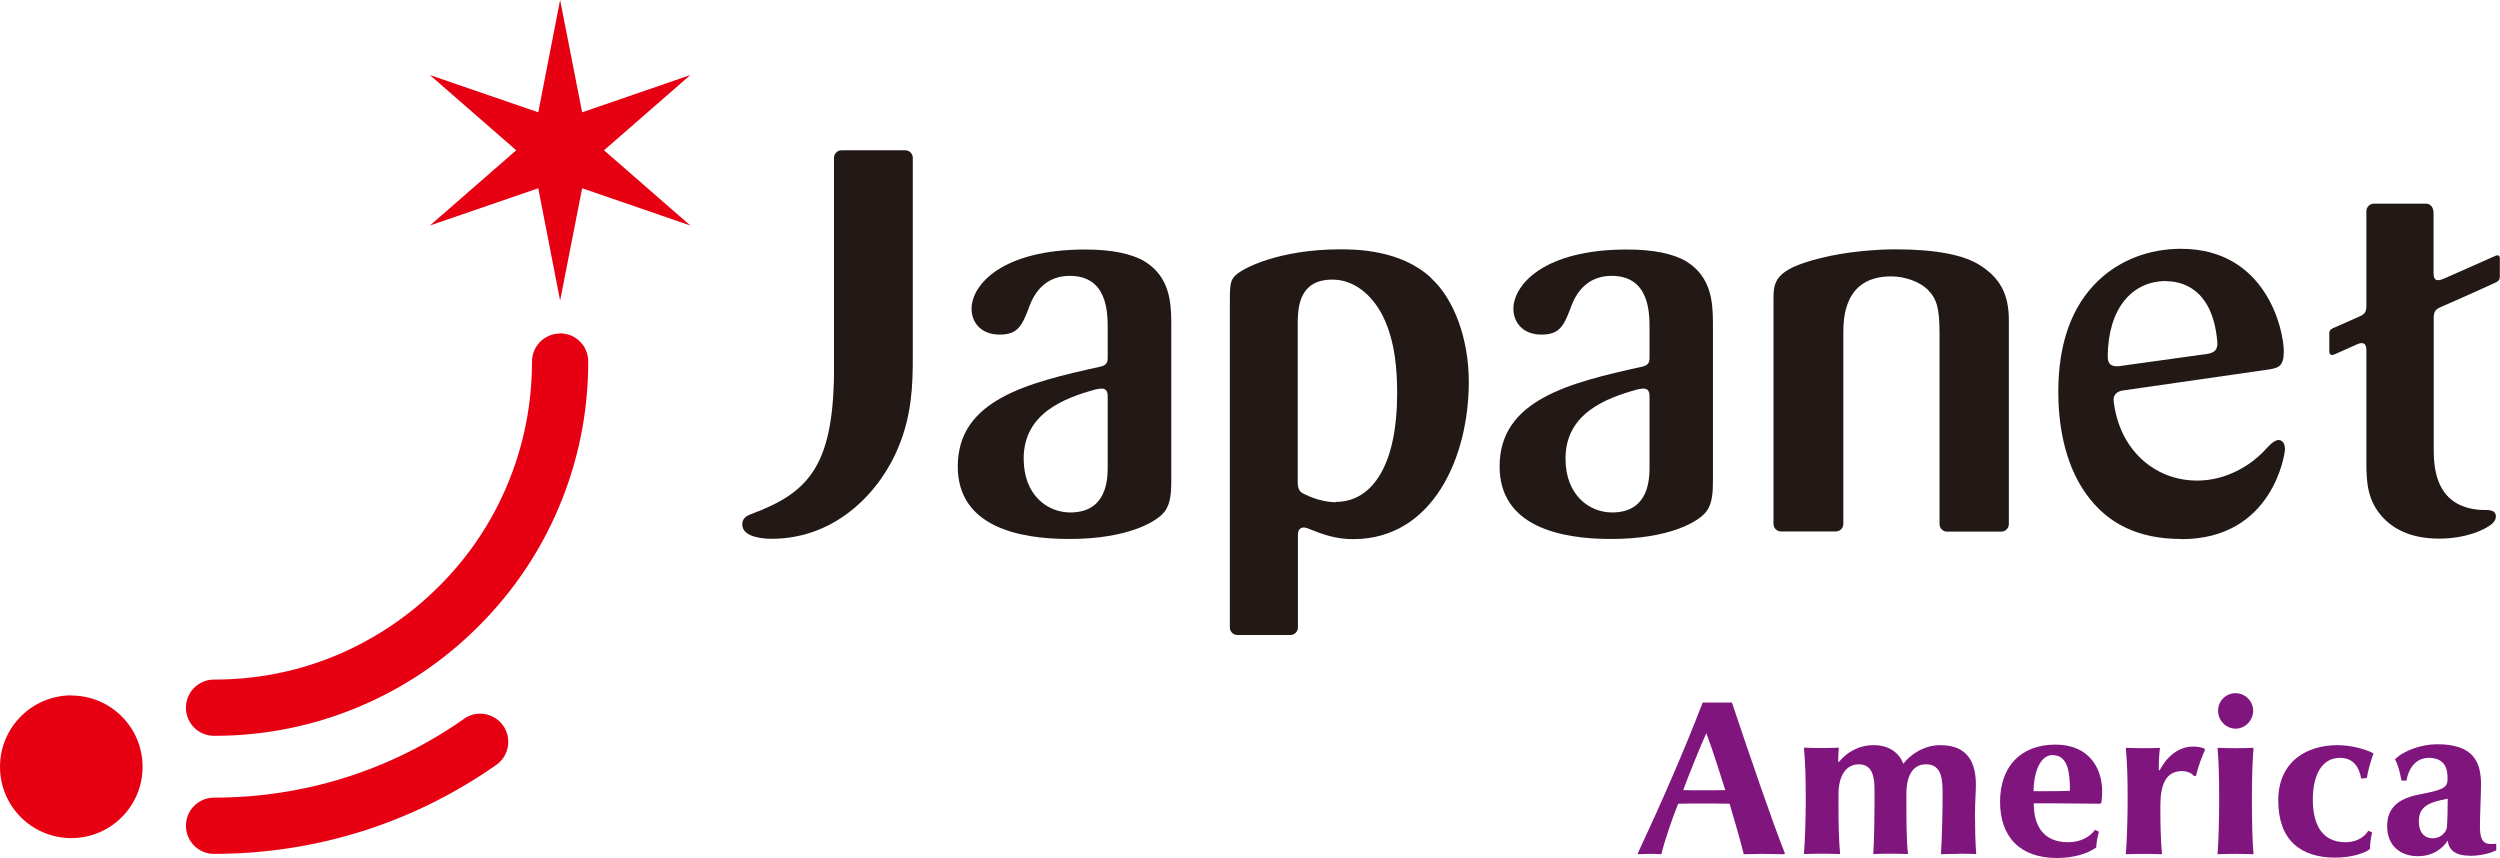 <?xml version="1.0" encoding="UTF-8"?>
<svg id="_レイヤー_2" data-name="レイヤー 2" xmlns="http://www.w3.org/2000/svg" viewBox="0 0 139.57 47.89">
  <defs>
    <style>
      .cls-1 {
        fill: #e60012;
      }

      .cls-2 {
        fill: #80167d;
      }

      .cls-3 {
        fill: #221815;
      }
    </style>
  </defs>
  <g id="_デザイン" data-name="デザイン">
    <g>
      <g>
        <g>
          <polygon class="cls-1" points="38.54 4.19 32.5 6.27 31.27 0 30.05 6.27 24 4.19 28.82 8.39 24 12.59 30.05 10.51 31.27 16.78 32.5 10.51 38.54 12.59 33.72 8.39 38.54 4.19"/>
          <path class="cls-1" d="M31.27,18.62c-.87,0-1.57,.7-1.57,1.57,0,2.4-.47,4.72-1.39,6.91-.89,2.11-2.17,4.01-3.81,5.64-1.63,1.63-3.53,2.91-5.64,3.81-2.19,.93-4.51,1.39-6.91,1.39-.87,0-1.57,.7-1.57,1.57s.7,1.57,1.57,1.57c2.82,0,5.56-.55,8.13-1.64,2.49-1.05,4.72-2.56,6.64-4.48,1.92-1.92,3.43-4.15,4.48-6.64,1.09-2.58,1.64-5.31,1.64-8.14,0-.87-.7-1.57-1.57-1.57Z"/>
          <path class="cls-1" d="M3.98,38.82C1.78,38.83,0,40.61,0,42.81c0,2.2,1.78,3.98,3.98,3.98,2.2,0,3.98-1.78,3.98-3.98,0-2.2-1.78-3.98-3.98-3.98Z"/>
          <path class="cls-1" d="M25.91,40.13c-4.1,2.88-8.93,4.4-13.96,4.4-.87,0-1.57,.7-1.57,1.57s.7,1.57,1.57,1.57c5.68,0,11.13-1.72,15.76-4.97,.71-.5,.88-1.48,.38-2.19-.5-.71-1.48-.88-2.19-.38Z"/>
        </g>
        <g>
          <path class="cls-3" d="M59.68,30.09c-2.83,0-6.21-.7-6.21-4.05,0-3.72,3.89-4.67,7.96-5.57,.31-.07,.41-.2,.41-.5v-1.62c0-.88,0-2.95-2.12-2.95-1.65,0-2.15,1.4-2.31,1.86h0c-.36,.93-.6,1.42-1.6,1.42-1.08,0-1.57-.72-1.57-1.44,0-1.33,1.69-3.31,6.34-3.31,1.48,0,2.61,.23,3.35,.68,1.35,.85,1.46,2.22,1.46,3.43v8.8c0,.63-.03,1.29-.38,1.73-.4,.53-2,1.52-5.32,1.52Zm1.49-8.35c-1.79,.49-4.02,1.35-4.02,3.86,0,2.07,1.35,3.01,2.6,3.01,2.09,0,2.09-1.93,2.09-2.57v-3.83c0-.18,0-.35-.12-.45-.14-.12-.44-.04-.54-.02Z"/>
          <path class="cls-3" d="M89.93,30.09c-2.83,0-6.21-.7-6.21-4.05,0-3.72,3.89-4.67,7.96-5.57,.31-.07,.41-.2,.41-.5v-1.62c0-.88,0-2.95-2.12-2.95-1.65,0-2.15,1.4-2.31,1.86h0c-.36,.93-.6,1.42-1.6,1.42-1.08,0-1.57-.72-1.57-1.44,0-1.33,1.69-3.31,6.33-3.31,1.48,0,2.61,.23,3.35,.68,1.35,.85,1.46,2.22,1.46,3.43v8.8c0,.63-.03,1.29-.38,1.73-.4,.53-2,1.52-5.32,1.52Zm1.49-8.35c-1.79,.49-4.02,1.35-4.02,3.86,0,2.07,1.35,3.01,2.6,3.01,2.09,0,2.09-1.93,2.09-2.57v-3.83c0-.18,0-.35-.12-.45-.14-.12-.44-.04-.54-.02Z"/>
          <path class="cls-3" d="M121.77,30.09c-2.39,0-4.12-.85-5.31-2.52-1.28-1.79-1.55-4.09-1.55-5.69,0-2.71,.75-4.8,2.24-6.22,1.2-1.14,2.83-1.77,4.61-1.77,4.76,0,5.74,4.53,5.74,5.73,0,.85-.32,.91-.79,1l-8.2,1.18c-.26,.04-.58,.19-.5,.68,.05,.37,.19,1.12,.56,1.84,.81,1.57,2.33,2.51,4.09,2.51s3.08-.98,3.66-1.57c.28-.28,.67-.81,1.01-.67,.17,.08,.25,.27,.23,.57,0,.05-.6,4.94-5.78,4.94Zm-.84-14.4c-1.94,0-3.24,1.58-3.26,4.2,0,.18,.03,.36,.16,.46,.12,.1,.33,.11,.49,.09l4.96-.69c.41-.08,.53-.29,.51-.64-.25-3.08-2.07-3.41-2.85-3.41Z"/>
          <path class="cls-3" d="M79.89,15.51c-1.71-1.59-4.26-1.59-5.09-1.59-3.29,0-5.51,1.03-5.92,1.55,0,0,0,.01-.01,.02-.2,.24-.21,.6-.21,1.46v18.08c0,.23,.19,.42,.42,.42h2.96c.23,0,.42-.19,.42-.42v-5.18c0-.15,.04-.29,.15-.35,.17-.11,.36-.02,.53,.05,.69,.27,1.4,.55,2.4,.55,4.44,0,6.46-4.55,6.46-8.78,0-2.37-.8-4.6-2.1-5.79Zm-5.32,12.53c-.21,0-.95-.04-1.8-.48-.2-.1-.32-.25-.32-.61v-8.99s0-.09,0-.09c.03-.73,.09-2.26,1.93-2.26,1.14,0,2.17,.75,2.83,2.05,.7,1.44,.79,3.07,.79,4.33,0,3.78-1.28,6.03-3.43,6.03Z"/>
          <path class="cls-3" d="M50.55,8.39h-3.57c-.23,0-.42,.19-.42,.42v12.06c-.06,5.23-1.49,6.67-4.65,7.84-.43,.16-.47,.4-.47,.57,0,.77,1.36,.8,1.63,.8,3.7,0,6.12-2.75,7.08-5.1,.75-1.79,.81-3.46,.81-5.01V8.81c0-.23-.19-.42-.42-.42Z"/>
          <path class="cls-3" d="M110.57,14.83c-.88-.59-2.47-.91-4.75-.91-1.09,0-2.77,.13-4.18,.49-2.63,.65-2.63,1.34-2.63,2.38v12.46c0,.23,.19,.42,.42,.42h3.06c.23,0,.42-.19,.42-.42v-10.62c0-.79,0-3.2,2.67-3.2,.77,0,1.59,.3,2.03,.73,.52,.52,.67,1.04,.67,2.48v10.62c0,.23,.19,.42,.42,.42h3.03c.23,0,.42-.19,.42-.42v-11.38c0-1.51-.53-2.36-1.56-3.04Z"/>
          <path class="cls-3" d="M130.04,19.64v-1.01c0-.21,.1-.26,.23-.32,0,0,.41-.17,1.49-.66,.26-.12,.35-.23,.35-.58v-5.28c0-.23,.19-.42,.42-.42h2.91c.23,0,.42,.19,.42,.51v3.33c0,.37,.09,.55,.57,.35l2.89-1.28c.11-.05,.24-.04,.24,.14v1.03c0,.16-.07,.25-.23,.32,0,0-1.43,.66-3.11,1.39-.27,.12-.35,.27-.35,.59v7.23c0,.92-.02,3.34,2.66,3.49,.22,.01,.67-.05,.78,.21,.09,.23-.04,.42-.15,.53-.43,.4-1.57,.86-2.97,.86s-2.42-.4-3.16-1.18c-.85-.93-.92-1.91-.92-3.09v-6.26c0-.31-.13-.51-.56-.3,0,0-1.23,.55-1.23,.55-.09,.04-.28,.07-.28-.17Z"/>
        </g>
      </g>
      <g>
        <path class="cls-2" d="M99.62,47.69c-.52-.01-.95-.02-1.29-.02-.19,0-.53,.01-.98,.02-.16-.67-.51-1.88-.79-2.82-.42-.01-1.01-.01-1.46-.01-.48,0-1.08,0-1.41,.01-.32,.77-.78,2.14-.94,2.82-.14-.01-.4-.02-.57-.02-.22,0-.46,.01-.71,.02l-.04-.04c1.36-2.91,2.57-5.69,3.63-8.43h1.63c.9,2.69,2.31,6.82,2.96,8.43l-.04,.04Zm-4.36-6.76c-.38,.85-.98,2.34-1.29,3.18,.31,.01,.72,.01,1.05,.01,.4,0,.92,0,1.3-.01-.24-.74-.67-2.15-1.06-3.18Z"/>
        <path class="cls-2" d="M109.36,47.67c-.35,0-.68,.01-1,.02,.05-.79,.09-2.19,.09-3.12v-.35c0-.72-.06-1.55-.92-1.55-.73,0-1.1,.61-1.1,1.66v.54c0,.74,0,2.08,.09,2.81-.31-.01-.63-.02-.99-.02s-.67,.01-.95,.02c.05-.71,.07-2.07,.07-2.81v-.78c0-.73-.12-1.42-.88-1.42-.69,0-1.13,.61-1.13,1.66v.85c0,.74,.02,1.79,.09,2.5-.32-.01-.64-.02-.99-.02s-.69,.01-1.03,.02c.06-.69,.1-2.07,.1-2.81v-.59c0-.77-.02-1.67-.1-2.54,.3,.01,.66,.02,1.01,.02s.71-.01,.94-.02c-.02,.24-.04,.54-.04,.79h.05c.42-.52,1.09-.93,1.93-.93s1.41,.4,1.66,1.04c.4-.53,1.16-1.04,2.07-1.04,1.53,0,1.98,.99,1.98,2.2,0,.45-.05,.98-.05,1.61v.14c0,.54,.02,1.61,.07,2.13-.31-.01-.62-.02-.98-.02Z"/>
        <path class="cls-2" d="M117.32,44.8l-.07,.07c-.79,0-1.74-.02-2.45-.02h-1.26c0,1.21,.5,2.17,1.93,2.17,.71,0,1.24-.33,1.49-.69l.22,.1c-.09,.33-.15,.68-.15,.88-.5,.36-1.27,.59-2.2,.59-2.08,0-3.17-1.2-3.17-3.14s1.13-3.19,3.09-3.19c1.86,0,2.61,1.29,2.61,2.62,0,.14-.01,.33-.04,.62Zm-2.71-2.65c-.83,0-1.08,1.25-1.08,2.02h.82c.5,0,.97-.01,1.21-.02,0-.87-.06-1.99-.95-1.99Z"/>
        <path class="cls-2" d="M122.61,43.31l-.12,.02c-.14-.19-.42-.28-.68-.28-.89,0-1.2,.75-1.2,1.92v.31c0,.75,.02,1.71,.09,2.41-.31-.01-.66-.02-.99-.02-.36,0-.68,.01-1.03,.02,.06-.69,.1-2.07,.1-2.81v-.59c0-.74-.02-1.68-.1-2.54,.33,.01,.66,.02,1.01,.02s.73-.01,.9-.02c-.04,.22-.07,.68-.07,1.25h.05c.4-.75,1.03-1.32,1.87-1.32,.3,0,.5,.05,.64,.12l.02,.07c-.14,.28-.4,.98-.5,1.44Z"/>
        <path class="cls-2" d="M124.81,47.67c-.36,0-.68,.01-1.01,.02,.06-.68,.09-2.07,.09-2.81v-.59c0-.74-.02-1.83-.09-2.54,.33,.01,.66,.02,1.01,.02s.68-.01,1-.02c-.06,.73-.09,1.79-.09,2.54v.59c0,.74,.02,2.1,.09,2.81-.32-.01-.66-.02-1-.02Zm0-6.99c-.54,0-.98-.46-.98-1s.43-.98,.98-.98,.98,.46,.98,.98-.43,1-.98,1Z"/>
        <path class="cls-2" d="M132.13,43.43l-.31,.04c-.1-.59-.4-1.16-1.18-1.16-1.09,0-1.52,1.08-1.52,2.33s.42,2.38,1.83,2.38c.51,0,1-.21,1.27-.64l.21,.09c-.06,.25-.12,.64-.12,.93-.3,.24-1.05,.48-1.94,.48-1.93,0-3.18-.98-3.18-3.19s1.63-3.09,3.3-3.09c.8,0,1.63,.24,2.02,.46-.12,.3-.32,.99-.38,1.4Z"/>
        <path class="cls-2" d="M137.86,47.77c-.82,0-1.15-.35-1.21-.84-.24,.37-.75,.87-1.67,.87s-1.71-.54-1.71-1.68c0-1,.59-1.52,1.76-1.76,1.3-.25,1.61-.36,1.61-.85v-.12c0-.56-.22-1.08-1.05-1.08-.59,0-1.09,.41-1.24,1.27h-.28c-.09-.51-.22-.94-.36-1.19,.47-.48,1.46-.84,2.36-.84,2,0,2.44,.97,2.44,2.24,0,.59-.06,1.7-.06,2.34,0,.59,.09,.99,.61,.99,.1,0,.21,0,.3-.02v.37c-.33,.17-.9,.31-1.49,.31Zm-2.82-1.91c0,.62,.31,.94,.78,.94,.43,0,.73-.32,.78-.58,.04-.41,.05-1.14,.05-1.63-1.13,.21-1.61,.47-1.61,1.27Z"/>
      </g>
    </g>
  </g>
</svg>